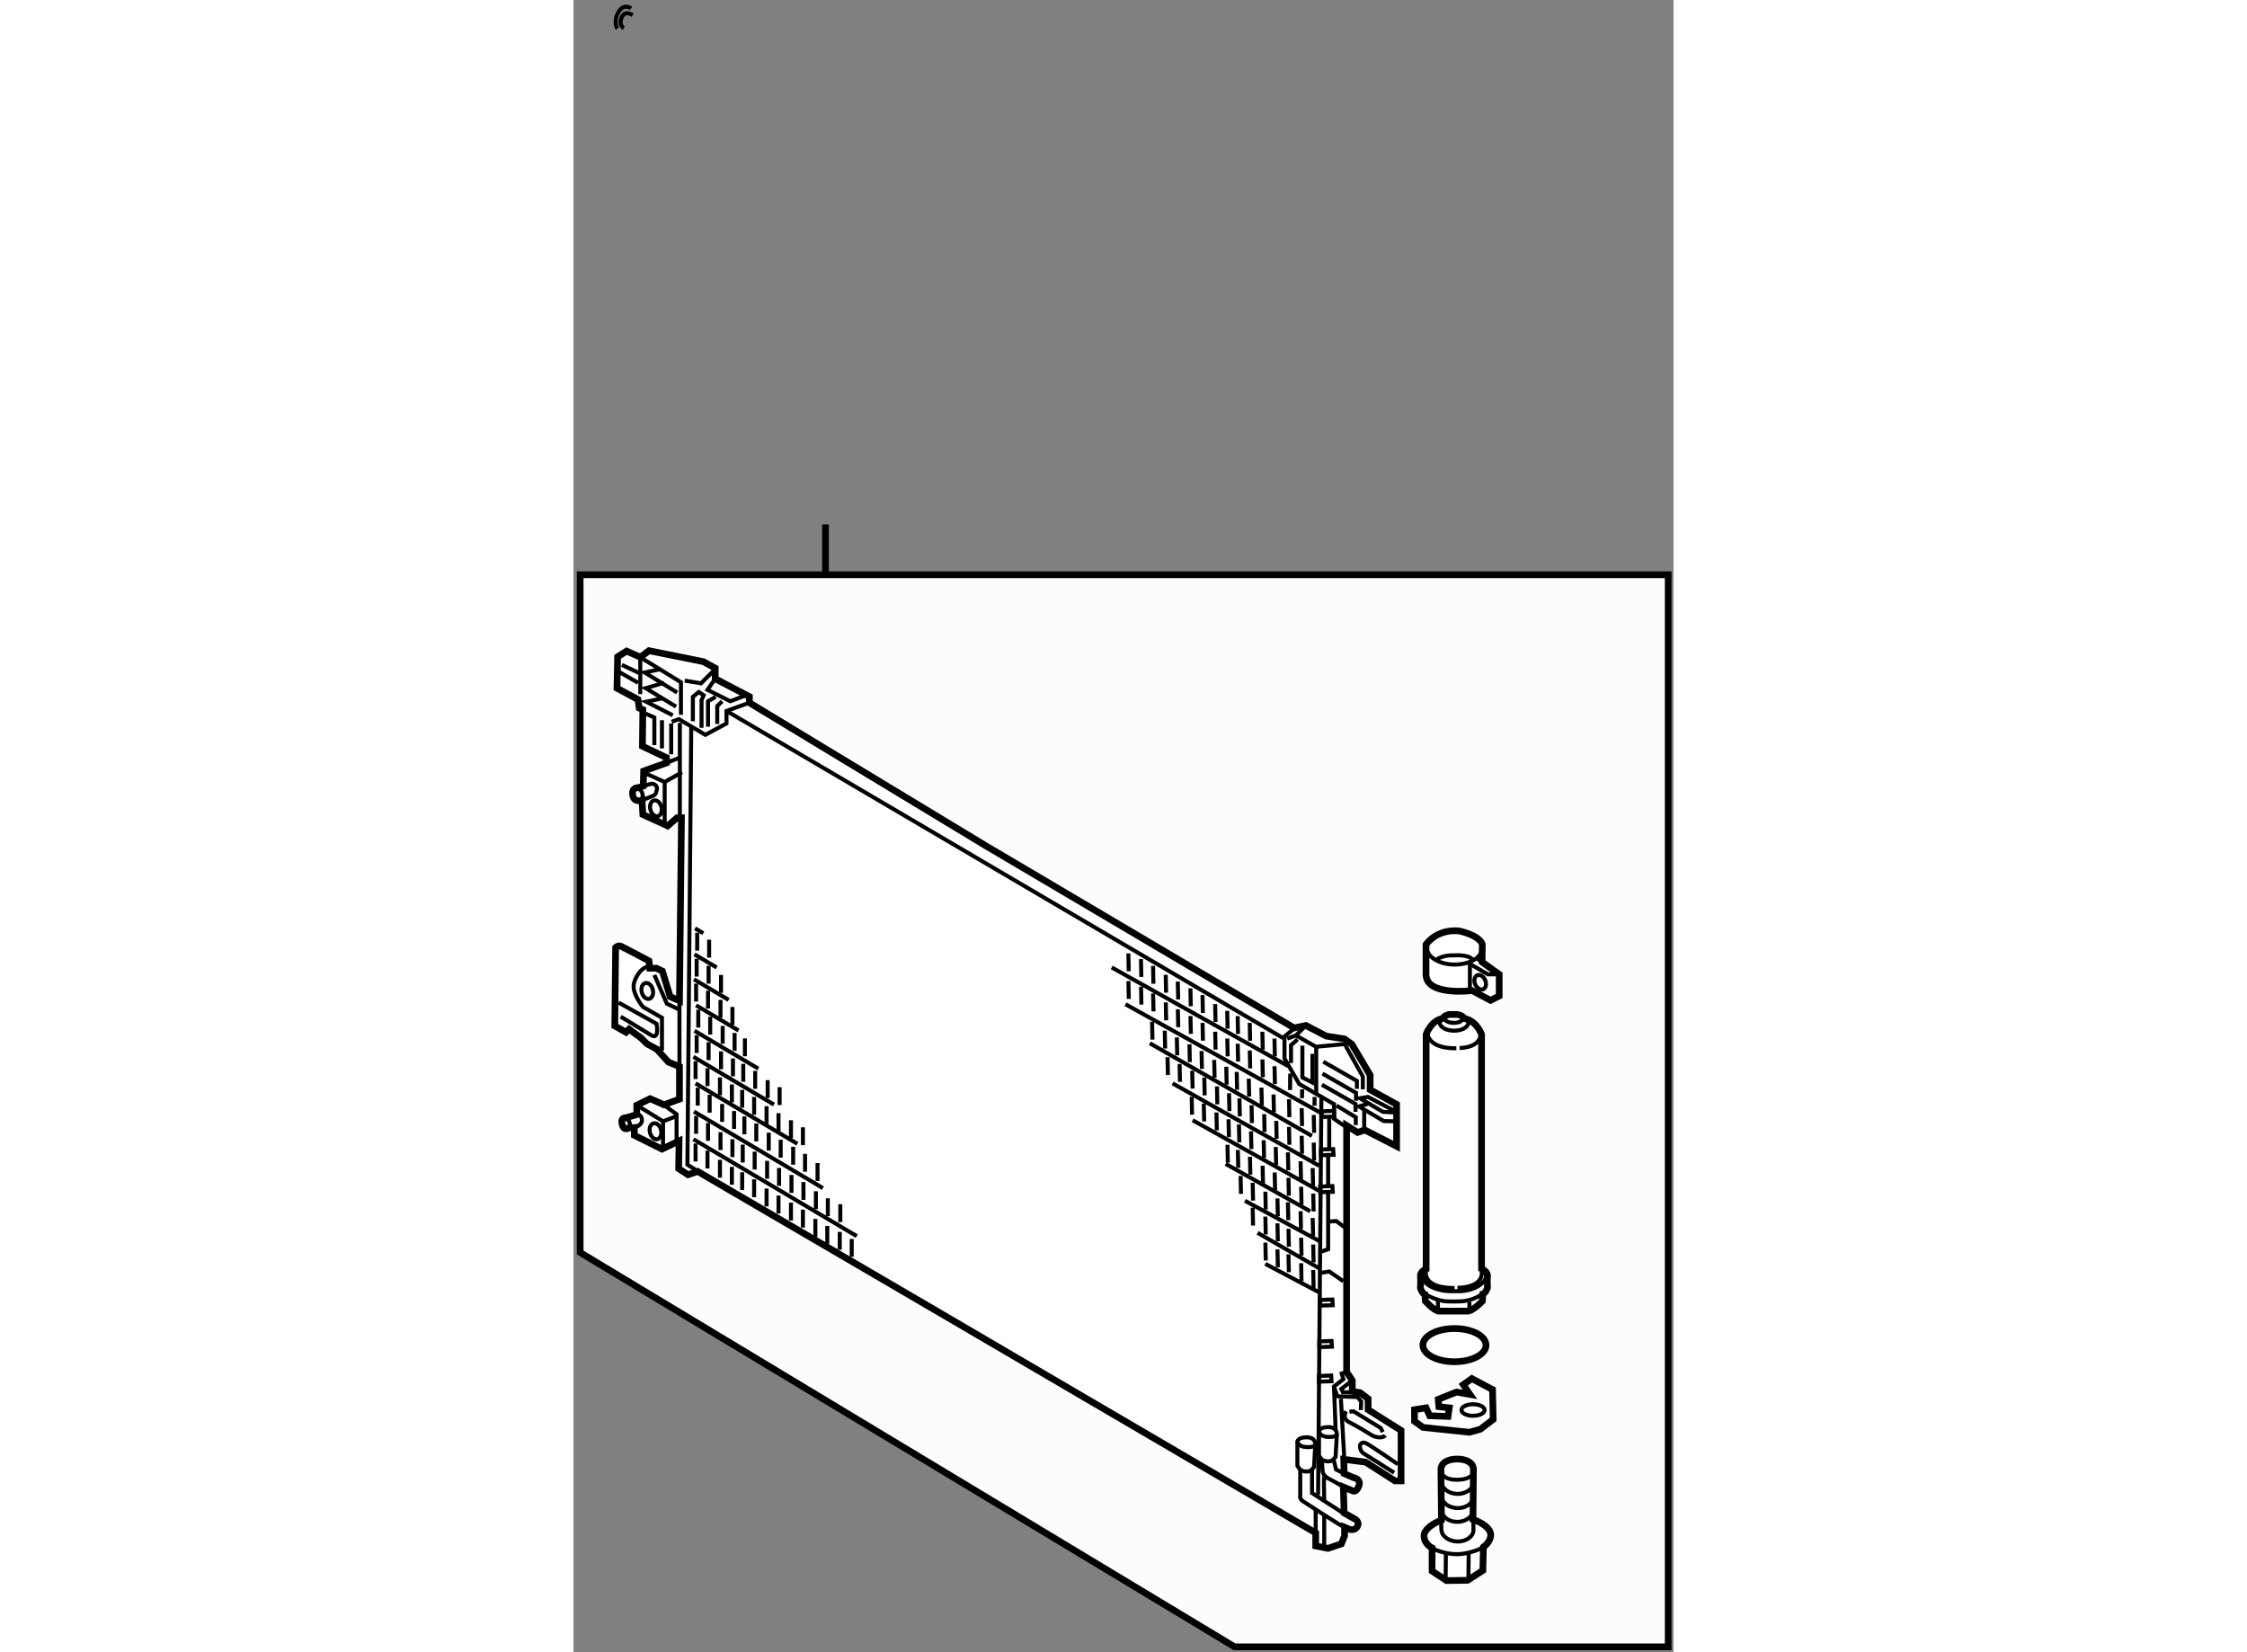 <?xml version="1.0" encoding="utf-8"?>
<!-- Generator: Adobe Illustrator 15.1.0, SVG Export Plug-In . SVG Version: 6.00 Build 0)  -->
<!DOCTYPE svg PUBLIC "-//W3C//DTD SVG 1.1//EN" "http://www.w3.org/Graphics/SVG/1.1/DTD/svg11.dtd">
<svg version="1.1" xmlns="http://www.w3.org/2000/svg" xmlns:xlink="http://www.w3.org/1999/xlink" x="0px" y="0px" width="244.8px"
	 height="180px" viewBox="159.194 41.834 82.17 123.412" enable-background="new 0 0 244.8 180" xml:space="preserve">
	
<rect x="159.194" y="41.834" width="82.17" height="123.412" fill="#808080" stroke="none"/>
	
<g><polygon fill="#FCFCFC" stroke="#000000" stroke-width="0.5" points="240.964,164.846 208.578,164.846 159.694,135.39 
				159.694,84.764 240.964,84.764 		"></polygon><line fill="none" stroke="#000000" stroke-width="0.5" x1="178.019" y1="84.714" x2="178.019" y2="81.008"></line></g><g><path fill="#FFFFFF" stroke="#000000" stroke-width="0.5" d="M168.477,129.336l-0.729,0.242l-0.698-0.453l0.032-2.067
				l-1.277,0.608l-2.065-1.032v-0.578l-0.425,0.031c0,0-0.343,0.273-0.485-0.272c-0.143-0.549,0.273-0.486,0.273-0.486l0.82-0.243
				v-0.699l1.001-0.486l1.033,0.456l1.155-0.425v-2.429l-0.821-0.335l-0.882-0.971l-0.728-0.396l-0.439-0.439l-0.897-0.652
				l-0.228,0.228l-0.835-0.472l0.061-5.86c0,0,0.183-0.182,0.396-0.09c0.211,0.09,2.095,1.092,2.095,1.092l0.06,0.547h0.486
				l0.456,0.213l0.577,1.912l0.699,0.305l0.149-13.665h-0.332l-0.7,0.606l-1.853-0.851l-0.06-1.062c0,0-0.608,0.212-0.698-0.396
				c-0.092-0.607,0.424-0.545,0.424-0.545l0.364-0.122l0.031-1.124l1.701-0.607v-0.395l-1.792-0.851l0.029-2.732l-0.272-0.122
				l-0.092-0.637l-1.567-0.842l0.049-2.348l0.669-0.424l1.032,0.455l0.639-0.486l4.068,0.82l0.88,0.485v0.791l2.553,1.335v0.456
				l17.612,10.659l23.077,13.634l0.882-0.183l1.519,0.791l1.367,0.213l0.545,0.394l1.367,2.308v1.093l1.974,1.094v3.128l-2.368-1.214
				l-0.546,0.181l-0.82-0.517v18.404l0.424,0.638v0.818l0.579,0.092l0.605,0.456v0.818l2.461,1.551v3.765h-0.456l-2.187-1.397
				l-1.639-0.211l0.03,1.063l0.698,0.303c0,0,0.605,0.091,0.395,0.639c-0.213,0.546-0.487,0.334-0.487,0.334l-0.667-0.273
				l0.062,1.942l0.698,0.396c0,0,0.486,0.182,0.304,0.576c-0.183,0.396-0.608,0.244-0.608,0.244l-0.363-0.152v0.638l-0.244,0.607
				l-1.001,0.333l-0.911-0.181v-0.974l-28.788-16.853L168.477,129.336z"></path><polyline fill="none" stroke="#000000" stroke-width="0.3" points="163.922,124.386 165.885,125.591 165.885,127.666 		"></polyline><polyline fill="none" stroke="#000000" stroke-width="0.3" points="165.845,124.295 166.897,125.065 166.897,127.008 		"></polyline><line fill="none" stroke="#000000" stroke-width="0.3" x1="165.885" y1="125.591" x2="166.939" y2="125.187"></line><ellipse transform="matrix(0.971 -0.241 0.241 0.971 -25.568 43.584)" fill="none" stroke="#000000" stroke-width="0.3" cx="165.258" cy="126.238" rx="0.425" ry="0.607"></ellipse><ellipse transform="matrix(0.97 -0.242 0.242 0.97 -23.154 43.37)" fill="none" stroke="#000000" stroke-width="0.3" cx="164.773" cy="115.833" rx="0.425" ry="0.606"></ellipse><ellipse transform="matrix(0.97 -0.243 0.243 0.97 -19.886 43.315)" fill="none" stroke="#000000" stroke-width="0.3" cx="165.378" cy="102.147" rx="0.425" ry="0.607"></ellipse><path fill="none" stroke="#000000" stroke-width="0.3" d="M163.922,125.085c0,0,0.345-0.062,0.385,0.385
				c0.04,0.444-0.568,0.586-0.568,0.586"></path><path fill="none" stroke="#000000" stroke-width="0.3" d="M163.01,125.348c0,0,0.364,0.122,0.364,0.323
				c0,0,0.202,0.405-0.242,0.405"></path><path fill="none" stroke="#000000" stroke-width="0.3" d="M165.408,120.196l0.396-0.031v-2.309l-1.417-0.809
				c0,0-0.932-1.095-0.648-1.863c0,0,0.326-1.094,1.134-1.174"></path><polyline fill="none" stroke="#000000" stroke-width="0.3" points="165.236,114.657 166.169,116.805 167.019,117.21 		"></polyline><line fill="none" stroke="#000000" stroke-width="0.3" x1="167.111" y1="116.582" x2="167.111" y2="121.502"></line><path fill="none" stroke="#000000" stroke-width="0.3" d="M162.566,116.724l2.833,1.579c0,0,0.242,1.257-0.405,0.851l-2.267-1.377
				"></path><polyline fill="none" stroke="#000000" stroke-width="0.3" points="168.354,129.234 167.706,128.831 167.991,96.155 		"></polyline><polyline fill="none" stroke="#000000" stroke-width="0.3" points="164.468,99.556 166.007,100.245 167.302,99.517 		"></polyline><line fill="none" stroke="#000000" stroke-width="0.3" x1="167.141" y1="102.795" x2="167.141" y2="95.831"></line><line fill="none" stroke="#000000" stroke-width="0.3" x1="166.007" y1="100.245" x2="166.007" y2="103.28"></line><path fill="none" stroke="#000000" stroke-width="0.3" d="M164.406,100.549l0.629-0.183c0,0,0.323,0,0.403,0.324
				c0,0-0.039,0.486-0.242,0.566c-0.202,0.081-0.88,0.354-0.88,0.354"></path><path fill="none" stroke="#000000" stroke-width="0.3" d="M164.042,100.671c0,0,0.103,0.02,0.265,0.342
				c0.161,0.325-0.083,0.568-0.083,0.568"></path><polyline fill="none" stroke="#000000" stroke-width="0.3" points="164.59,95.144 165.236,95.427 165.236,97.491 		"></polyline><line fill="none" stroke="#000000" stroke-width="0.3" x1="165.804" y1="95.629" x2="165.804" y2="97.734"></line><polyline fill="none" stroke="#000000" stroke-width="0.3" points="164.387,91.054 167.222,92.794 167.222,95.224 		"></polyline><polyline fill="none" stroke="#000000" stroke-width="0.3" points="166.939,93.563 164.509,92.065 165.683,91.822 		"></polyline><polyline fill="none" stroke="#000000" stroke-width="0.3" points="166.856,94.616 164.59,93.239 165.966,92.835 		"></polyline><polyline fill="none" stroke="#000000" stroke-width="0.3" points="166.614,95.265 164.631,94.251 165.764,94.009 		"></polyline><line fill="none" stroke="#000000" stroke-width="0.3" x1="164.185" y1="91.054" x2="164.185" y2="93.685"></line><line fill="none" stroke="#000000" stroke-width="0.3" x1="162.605" y1="92.025" x2="164.022" y2="92.835"></line><line fill="none" stroke="#000000" stroke-width="0.3" x1="162.808" y1="91.499" x2="164.104" y2="92.106"></line><polyline fill="none" stroke="#000000" stroke-width="0.3" points="168.113,95.71 168.113,93.888 168.558,93.523 168.921,93.767 
				168.76,94.131 168.76,96.196 		"></polyline><polyline fill="none" stroke="#000000" stroke-width="0.3" points="169.245,96.114 169.245,94.212 169.813,93.888 		"></polyline><polyline fill="none" stroke="#000000" stroke-width="0.3" points="169.934,95.912 169.934,94.577 170.298,94.212 		"></polyline><polyline fill="none" stroke="#000000" stroke-width="0.3" points="167.505,92.673 168.72,92.876 169.731,91.862 		"></polyline><polyline fill="none" stroke="#000000" stroke-width="0.3" points="169.781,92.532 169.205,93.362 170.906,94.212 172.201,93.726 
						"></polyline><line fill="none" stroke="#000000" stroke-width="0.3" x1="166.139" y1="98.817" x2="167.141" y2="98.423"></line><polyline fill="none" stroke="#000000" stroke-width="0.3" points="166.532,95.75 167.061,95.548 169.043,96.722 170.624,95.872 
				170.624,94.94 172.334,94.323 		"></polyline><line fill="none" stroke="#000000" stroke-width="0.3" x1="166.493" y1="98.179" x2="166.493" y2="95.872"></line><line fill="none" stroke="#000000" stroke-width="0.3" x1="170.624" y1="94.94" x2="212.205" y2="119.375"></line><polyline fill="none" stroke="#000000" stroke-width="0.3" points="213.014,118.667 212.305,119.255 212.305,120.895 
				213.399,122.797 216.011,124.315 216.011,125.407 216.922,126.036 		"></polyline><polyline fill="none" stroke="#000000" stroke-width="0.3" points="212.508,119.416 213.156,119.175 213.905,118.434 		"></polyline><polyline fill="none" stroke="#000000" stroke-width="0.3" points="213.195,119.194 214.654,120.023 216.8,119.821 
				218.156,122.251 218.156,123.201 		"></polyline><line fill="none" stroke="#000000" stroke-width="0.3" x1="214.674" y1="123.465" x2="214.674" y2="120.023"></line><polyline fill="none" stroke="#000000" stroke-width="0.3" points="212.791,121.239 212.791,119.902 213.278,119.477 		"></polyline><polyline fill="none" stroke="#000000" stroke-width="0.3" points="214.392,120.549 214.392,122.695 213.642,122.311 
				213.642,119.941 		"></polyline><polyline fill="none" stroke="#000000" stroke-width="0.3" points="215.202,121.137 217.713,122.574 217.713,123.161 		"></polyline><polyline fill="none" stroke="#000000" stroke-width="0.3" points="215.14,122.027 217.649,123.465 217.649,124.052 		"></polyline><polyline fill="none" stroke="#000000" stroke-width="0.3" points="215.1,122.857 217.61,124.295 217.61,124.882 		"></polyline><polyline fill="none" stroke="#000000" stroke-width="0.3" points="216.192,124.417 217.63,125.288 217.63,125.874 		"></polyline><line fill="none" stroke="#000000" stroke-width="0.3" x1="218.259" y1="126.198" x2="218.259" y2="124.761"></line><polygon fill="none" stroke="#000000" stroke-width="0.3" points="218.541,123.769 220.769,124.943 219.655,124.882 
				217.934,123.869 		"></polygon><polyline fill="none" stroke="#000000" stroke-width="0.3" points="218.501,124.295 217.854,124.478 219.715,125.57 
				220.565,125.591 		"></polyline><polygon fill="none" stroke="#000000" stroke-width="0.3" points="216.03,125.237 215.089,125.266 215.089,124.842 
				216.003,124.813 		"></polygon><polygon fill="none" stroke="#000000" stroke-width="0.3" points="215.97,128.091 215.028,128.122 215.028,127.696 
				215.94,127.666 		"></polygon><polygon fill="none" stroke="#000000" stroke-width="0.3" points="215.909,130.854 214.968,130.885 214.968,130.46 
				215.881,130.429 		"></polygon><polygon fill="none" stroke="#000000" stroke-width="0.3" points="215.909,139.326 214.968,139.356 214.968,138.933 
				215.881,138.902 		"></polygon><polygon fill="none" stroke="#000000" stroke-width="0.3" points="215.849,142.425 214.907,142.455 214.907,142.03 
				215.819,141.999 		"></polygon><polygon fill="none" stroke="#000000" stroke-width="0.3" points="215.818,145.006 214.876,145.036 214.876,144.611 
				215.789,144.579 		"></polygon><path fill="none" stroke="#000000" stroke-width="0.3" d="M214.604,149.833c0.062-0.729-0.698-0.637-0.698-0.637
				c-0.577,0-0.638,0.304-0.638,0.304v1.822l0.213,0.305v1.942c0,0-0.091,0.212,0.243,0.425c0.333,0.213,3.067,2.004,3.067,1.913"></path><path fill="none" stroke="#000000" stroke-width="0.3" d="M213.268,149.5c0,0,0.03,0.395,0.668,0.424
				c0.638,0.032,0.668-0.181,0.668-0.181l-0.091,1.67l-0.152,0.182v1.762l2.308,1.487"></path><path fill="none" stroke="#000000" stroke-width="0.3" d="M213.48,151.627c0,0,0.547,0.302,0.88-0.032"></path><path fill="none" stroke="#000000" stroke-width="0.3" d="M216.214,149.074c0.06-0.729-0.699-0.638-0.699-0.638
				c-0.577,0-0.639,0.304-0.639,0.304v1.822l0.213,0.304l0.062,0.881c0,0,0.03,0.273,0.364,0.485c0.135,0.086,0.612,0.3,1.185,0.669"></path><path fill="none" stroke="#000000" stroke-width="0.3" d="M214.876,148.74c0,0,0.031,0.396,0.67,0.426
				c0.637,0.03,0.668-0.183,0.668-0.183l-0.092,1.671l-0.152,0.183l0.182,0.758l0.609,0.305"></path><path fill="none" stroke="#000000" stroke-width="0.3" d="M215.089,150.866c0,0,0.547,0.304,0.881-0.029"></path><line fill="none" stroke="#000000" stroke-width="0.3" x1="214.635" y1="156.331" x2="214.635" y2="154.602"></line><line fill="none" stroke="#000000" stroke-width="0.3" x1="215.271" y1="154.996" x2="215.271" y2="157.363"></line><path fill="none" stroke="#000000" stroke-width="0.3" d="M215.271,153.873c0,0-0.045-1.808,0-1.763"></path><line fill="none" stroke="#000000" stroke-width="0.3" x1="215.06" y1="123.869" x2="214.815" y2="153.509"></line><polyline fill="none" stroke="#000000" stroke-width="0.3" points="217.366,144.945 216.547,145.581 216.668,145.825 
				217.945,145.855 		"></polyline><polyline fill="none" stroke="#000000" stroke-width="0.3" points="216.942,144.308 216.578,144.429 216.699,144.854 216,145.399 
				216.244,146.128 217.763,146.189 218.034,146.524 218.005,147.161 		"></polyline><line fill="none" stroke="#000000" stroke-width="0.3" x1="216.122" y1="148.589" x2="216" y2="145.399"></line><polyline fill="none" stroke="#000000" stroke-width="0.3" points="217.154,147.284 217.459,147.252 219.493,148.498 
				219.645,148.8 		"></polyline><path fill="none" stroke="#000000" stroke-width="0.3" d="M216.913,147.252c0,0-0.366,0.516,0.241,0.82
				c0.608,0.304,1.731,1.002,1.731,1.002s0.667,0.305,0.941-0.03"></path><path fill="none" stroke="#000000" stroke-width="0.3" d="M220.495,151.839l-2.309-1.458c0,0-0.273-0.183-0.241-0.577
				c0,0,0.089-0.364,0.484-0.151c0.396,0.212,2.339,1.548,2.339,1.548"></path><line fill="none" stroke="#000000" stroke-width="0.3" x1="216.517" y1="146.312" x2="216.761" y2="150.593"></line><polyline fill="none" stroke="#000000" stroke-width="0.3" points="214.918,136.927 215.646,136.806 216.699,137.534 		"></polyline><polyline fill="none" stroke="#000000" stroke-width="0.3" points="215.08,135.308 215.565,135.146 215.565,130.977 		"></polyline><polyline fill="none" stroke="#000000" stroke-width="0.3" points="216.82,133.527 216.173,133.041 215.565,133.081 		"></polyline><line fill="none" stroke="#000000" stroke-width="0.3" x1="215.565" y1="130.408" x2="215.565" y2="128.143"></line><line fill="none" stroke="#000000" stroke-width="0.3" x1="215.646" y1="127.616" x2="215.646" y2="125.187"></line><line fill="none" stroke="#000000" stroke-width="0.3" x1="168.152" y1="126.928" x2="180.353" y2="134.166"></line><line fill="none" stroke="#000000" stroke-width="0.3" x1="168.314" y1="127.252" x2="168.314" y2="128.587"></line><line fill="none" stroke="#000000" stroke-width="0.3" x1="169.205" y1="127.776" x2="169.205" y2="129.112"></line><line fill="none" stroke="#000000" stroke-width="0.3" x1="170.137" y1="128.466" x2="170.137" y2="129.803"></line><line fill="none" stroke="#000000" stroke-width="0.3" x1="171.027" y1="128.992" x2="171.027" y2="130.328"></line><line fill="none" stroke="#000000" stroke-width="0.3" x1="171.796" y1="129.396" x2="171.796" y2="130.732"></line><line fill="none" stroke="#000000" stroke-width="0.3" x1="172.688" y1="129.924" x2="172.688" y2="131.259"></line><line fill="none" stroke="#000000" stroke-width="0.3" x1="173.618" y1="130.612" x2="173.618" y2="131.947"></line><line fill="none" stroke="#000000" stroke-width="0.3" x1="174.51" y1="131.137" x2="174.51" y2="132.475"></line><line fill="none" stroke="#000000" stroke-width="0.3" x1="175.44" y1="131.665" x2="175.44" y2="133"></line><line fill="none" stroke="#000000" stroke-width="0.3" x1="176.333" y1="132.191" x2="176.333" y2="133.527"></line><line fill="none" stroke="#000000" stroke-width="0.3" x1="177.263" y1="132.879" x2="177.263" y2="134.215"></line><line fill="none" stroke="#000000" stroke-width="0.3" x1="178.153" y1="133.405" x2="178.153" y2="134.741"></line><line fill="none" stroke="#000000" stroke-width="0.3" x1="179.084" y1="133.852" x2="179.084" y2="135.187"></line><line fill="none" stroke="#000000" stroke-width="0.3" x1="179.976" y1="134.378" x2="179.976" y2="135.714"></line><line fill="none" stroke="#000000" stroke-width="0.3" x1="168.193" y1="124.862" x2="177.824" y2="130.578"></line><line fill="none" stroke="#000000" stroke-width="0.3" x1="168.354" y1="125.187" x2="168.354" y2="126.522"></line><line fill="none" stroke="#000000" stroke-width="0.3" x1="169.245" y1="125.712" x2="169.245" y2="127.048"></line><line fill="none" stroke="#000000" stroke-width="0.3" x1="170.178" y1="126.4" x2="170.178" y2="127.737"></line><line fill="none" stroke="#000000" stroke-width="0.3" x1="171.068" y1="126.928" x2="171.068" y2="128.263"></line><line fill="none" stroke="#000000" stroke-width="0.3" x1="171.838" y1="127.331" x2="171.838" y2="128.668"></line><line fill="none" stroke="#000000" stroke-width="0.3" x1="172.728" y1="127.858" x2="172.728" y2="129.194"></line><line fill="none" stroke="#000000" stroke-width="0.3" x1="173.658" y1="128.546" x2="173.658" y2="129.883"></line><line fill="none" stroke="#000000" stroke-width="0.3" x1="174.551" y1="129.072" x2="174.551" y2="130.408"></line><line fill="none" stroke="#000000" stroke-width="0.3" x1="175.48" y1="129.599" x2="175.48" y2="130.935"></line><line fill="none" stroke="#000000" stroke-width="0.3" x1="176.372" y1="130.125" x2="176.372" y2="131.461"></line><line fill="none" stroke="#000000" stroke-width="0.3" x1="177.302" y1="130.814" x2="177.302" y2="132.15"></line><line fill="none" stroke="#000000" stroke-width="0.3" x1="178.194" y1="131.341" x2="178.194" y2="132.677"></line><line fill="none" stroke="#000000" stroke-width="0.3" x1="179.125" y1="131.784" x2="179.125" y2="133.121"></line><line fill="none" stroke="#000000" stroke-width="0.3" x1="168.314" y1="122.757" x2="175.922" y2="127.271"></line><line fill="none" stroke="#000000" stroke-width="0.3" x1="168.477" y1="123.079" x2="168.477" y2="124.417"></line><line fill="none" stroke="#000000" stroke-width="0.3" x1="169.366" y1="123.606" x2="169.366" y2="124.943"></line><line fill="none" stroke="#000000" stroke-width="0.3" x1="170.298" y1="124.295" x2="170.298" y2="125.632"></line><line fill="none" stroke="#000000" stroke-width="0.3" x1="171.19" y1="124.821" x2="171.19" y2="126.157"></line><line fill="none" stroke="#000000" stroke-width="0.3" x1="171.96" y1="125.226" x2="171.96" y2="126.562"></line><line fill="none" stroke="#000000" stroke-width="0.3" x1="172.85" y1="125.754" x2="172.85" y2="127.088"></line><line fill="none" stroke="#000000" stroke-width="0.3" x1="173.78" y1="126.439" x2="173.78" y2="127.776"></line><line fill="none" stroke="#000000" stroke-width="0.3" x1="174.671" y1="126.969" x2="174.671" y2="128.304"></line><line fill="none" stroke="#000000" stroke-width="0.3" x1="175.603" y1="127.494" x2="175.603" y2="128.831"></line><line fill="none" stroke="#000000" stroke-width="0.3" x1="176.493" y1="128.021" x2="176.493" y2="129.356"></line><line fill="none" stroke="#000000" stroke-width="0.3" x1="177.425" y1="128.709" x2="177.425" y2="130.044"></line><line fill="none" stroke="#000000" stroke-width="0.3" x1="168.152" y1="120.772" x2="174.166" y2="124.341"></line><line fill="none" stroke="#000000" stroke-width="0.3" x1="168.314" y1="121.097" x2="168.314" y2="122.433"></line><line fill="none" stroke="#000000" stroke-width="0.3" x1="169.205" y1="121.622" x2="169.205" y2="122.959"></line><line fill="none" stroke="#000000" stroke-width="0.3" x1="170.137" y1="122.311" x2="170.137" y2="123.647"></line><line fill="none" stroke="#000000" stroke-width="0.3" x1="171.027" y1="122.837" x2="171.027" y2="124.174"></line><line fill="none" stroke="#000000" stroke-width="0.3" x1="171.796" y1="123.243" x2="171.796" y2="124.577"></line><line fill="none" stroke="#000000" stroke-width="0.3" x1="172.688" y1="123.769" x2="172.688" y2="125.105"></line><line fill="none" stroke="#000000" stroke-width="0.3" x1="173.618" y1="124.458" x2="173.618" y2="125.793"></line><line fill="none" stroke="#000000" stroke-width="0.3" x1="174.51" y1="124.983" x2="174.51" y2="126.32"></line><line fill="none" stroke="#000000" stroke-width="0.3" x1="175.44" y1="125.51" x2="175.44" y2="126.847"></line><line fill="none" stroke="#000000" stroke-width="0.3" x1="176.333" y1="126.036" x2="176.333" y2="127.372"></line><line fill="none" stroke="#000000" stroke-width="0.3" x1="168.233" y1="118.828" x2="172.998" y2="121.656"></line><line fill="none" stroke="#000000" stroke-width="0.3" x1="168.396" y1="119.153" x2="168.396" y2="120.489"></line><line fill="none" stroke="#000000" stroke-width="0.3" x1="169.287" y1="119.679" x2="169.287" y2="121.015"></line><line fill="none" stroke="#000000" stroke-width="0.3" x1="170.217" y1="120.367" x2="170.217" y2="121.703"></line><line fill="none" stroke="#000000" stroke-width="0.3" x1="171.107" y1="120.895" x2="171.107" y2="122.23"></line><line fill="none" stroke="#000000" stroke-width="0.3" x1="171.877" y1="121.298" x2="171.877" y2="122.635"></line><line fill="none" stroke="#000000" stroke-width="0.3" x1="172.768" y1="121.825" x2="172.768" y2="123.161"></line><line fill="none" stroke="#000000" stroke-width="0.3" x1="173.7" y1="122.513" x2="173.7" y2="123.85"></line><line fill="none" stroke="#000000" stroke-width="0.3" x1="174.59" y1="123.04" x2="174.59" y2="124.375"></line><line fill="none" stroke="#000000" stroke-width="0.3" x1="168.354" y1="116.927" x2="171.524" y2="118.808"></line><line fill="none" stroke="#000000" stroke-width="0.3" x1="168.517" y1="117.251" x2="168.517" y2="118.586"></line><line fill="none" stroke="#000000" stroke-width="0.3" x1="169.408" y1="117.776" x2="169.408" y2="119.113"></line><line fill="none" stroke="#000000" stroke-width="0.3" x1="170.339" y1="118.464" x2="170.339" y2="119.8"></line><line fill="none" stroke="#000000" stroke-width="0.3" x1="171.229" y1="118.991" x2="171.229" y2="120.327"></line><line fill="none" stroke="#000000" stroke-width="0.3" x1="171.999" y1="119.396" x2="171.999" y2="120.732"></line><line fill="none" stroke="#000000" stroke-width="0.3" x1="168.193" y1="114.983" x2="170.785" y2="116.521"></line><line fill="none" stroke="#000000" stroke-width="0.3" x1="168.354" y1="115.306" x2="168.354" y2="116.643"></line><line fill="none" stroke="#000000" stroke-width="0.3" x1="169.245" y1="115.834" x2="169.245" y2="117.168"></line><line fill="none" stroke="#000000" stroke-width="0.3" x1="170.178" y1="116.521" x2="170.178" y2="117.856"></line><line fill="none" stroke="#000000" stroke-width="0.3" x1="171.068" y1="117.048" x2="171.068" y2="118.384"></line><line fill="none" stroke="#000000" stroke-width="0.3" x1="168.233" y1="113.119" x2="169.893" y2="114.104"></line><line fill="none" stroke="#000000" stroke-width="0.3" x1="168.396" y1="113.443" x2="168.396" y2="114.779"></line><line fill="none" stroke="#000000" stroke-width="0.3" x1="169.287" y1="113.972" x2="169.287" y2="115.306"></line><line fill="none" stroke="#000000" stroke-width="0.3" x1="170.217" y1="114.657" x2="170.217" y2="115.994"></line><line fill="none" stroke="#000000" stroke-width="0.3" x1="168.274" y1="111.177" x2="168.89" y2="111.542"></line><line fill="none" stroke="#000000" stroke-width="0.3" x1="168.436" y1="111.501" x2="168.436" y2="112.837"></line><line fill="none" stroke="#000000" stroke-width="0.3" x1="169.327" y1="112.026" x2="169.327" y2="113.363"></line><line fill="none" stroke="#000000" stroke-width="0.3" x1="212.57" y1="121.461" x2="199.398" y2="114.096"></line><line fill="none" stroke="#000000" stroke-width="0.3" x1="211.584" y1="120.745" x2="211.555" y2="119.408"></line><line fill="none" stroke="#000000" stroke-width="0.3" x1="210.682" y1="120.238" x2="210.652" y2="118.901"></line><line fill="none" stroke="#000000" stroke-width="0.3" x1="209.736" y1="119.57" x2="209.707" y2="118.233"></line><line fill="none" stroke="#000000" stroke-width="0.3" x1="208.833" y1="119.063" x2="208.805" y2="117.728"></line><line fill="none" stroke="#000000" stroke-width="0.3" x1="208.055" y1="118.676" x2="208.026" y2="117.34"></line><line fill="none" stroke="#000000" stroke-width="0.3" x1="207.154" y1="118.169" x2="207.123" y2="116.834"></line><line fill="none" stroke="#000000" stroke-width="0.3" x1="206.207" y1="117.501" x2="206.179" y2="116.165"></line><line fill="none" stroke="#000000" stroke-width="0.3" x1="205.305" y1="116.995" x2="205.275" y2="115.658"></line><line fill="none" stroke="#000000" stroke-width="0.3" x1="204.363" y1="116.488" x2="204.334" y2="115.152"></line><line fill="none" stroke="#000000" stroke-width="0.3" x1="203.461" y1="115.982" x2="203.431" y2="114.646"></line><line fill="none" stroke="#000000" stroke-width="0.3" x1="202.514" y1="115.314" x2="202.486" y2="113.979"></line><line fill="none" stroke="#000000" stroke-width="0.3" x1="201.612" y1="114.808" x2="201.583" y2="113.472"></line><line fill="none" stroke="#000000" stroke-width="0.3" x1="200.671" y1="114.382" x2="200.642" y2="113.048"></line><line fill="none" stroke="#000000" stroke-width="0.3" x1="214.979" y1="124.943" x2="200.423" y2="116.844"></line><line fill="none" stroke="#000000" stroke-width="0.3" x1="211.589" y1="122.811" x2="211.56" y2="121.475"></line><line fill="none" stroke="#000000" stroke-width="0.3" x1="210.687" y1="122.303" x2="210.657" y2="120.968"></line><line fill="none" stroke="#000000" stroke-width="0.3" x1="209.741" y1="121.636" x2="209.711" y2="120.299"></line><line fill="none" stroke="#000000" stroke-width="0.3" x1="208.839" y1="121.128" x2="208.81" y2="119.794"></line><line fill="none" stroke="#000000" stroke-width="0.3" x1="208.061" y1="120.74" x2="208.031" y2="119.406"></line><line fill="none" stroke="#000000" stroke-width="0.3" x1="207.157" y1="120.233" x2="207.129" y2="118.899"></line><line fill="none" stroke="#000000" stroke-width="0.3" x1="206.213" y1="119.567" x2="206.184" y2="118.231"></line><line fill="none" stroke="#000000" stroke-width="0.3" x1="205.31" y1="119.06" x2="205.28" y2="117.725"></line><line fill="none" stroke="#000000" stroke-width="0.3" x1="204.368" y1="118.554" x2="204.339" y2="117.22"></line><line fill="none" stroke="#000000" stroke-width="0.3" x1="203.465" y1="118.047" x2="203.437" y2="116.711"></line><line fill="none" stroke="#000000" stroke-width="0.3" x1="202.521" y1="117.381" x2="202.489" y2="116.045"></line><line fill="none" stroke="#000000" stroke-width="0.3" x1="201.617" y1="116.873" x2="201.589" y2="115.536"></line><line fill="none" stroke="#000000" stroke-width="0.3" x1="200.676" y1="116.449" x2="200.646" y2="115.112"></line><line fill="none" stroke="#000000" stroke-width="0.3" x1="214.352" y1="126.684" x2="202.245" y2="119.761"></line><line fill="none" stroke="#000000" stroke-width="0.3" x1="211.514" y1="124.916" x2="211.484" y2="123.582"></line><line fill="none" stroke="#000000" stroke-width="0.3" x1="210.613" y1="124.411" x2="210.581" y2="123.074"></line><line fill="none" stroke="#000000" stroke-width="0.3" x1="209.665" y1="123.742" x2="209.637" y2="122.407"></line><line fill="none" stroke="#000000" stroke-width="0.3" x1="208.763" y1="123.237" x2="208.734" y2="121.899"></line><line fill="none" stroke="#000000" stroke-width="0.3" x1="207.985" y1="122.85" x2="207.956" y2="121.514"></line><line fill="none" stroke="#000000" stroke-width="0.3" x1="207.083" y1="122.341" x2="207.053" y2="121.005"></line><line fill="none" stroke="#000000" stroke-width="0.3" x1="206.137" y1="121.674" x2="206.108" y2="120.339"></line><line fill="none" stroke="#000000" stroke-width="0.3" x1="205.234" y1="121.167" x2="205.205" y2="119.831"></line><line fill="none" stroke="#000000" stroke-width="0.3" x1="204.292" y1="120.661" x2="204.263" y2="119.326"></line><line fill="none" stroke="#000000" stroke-width="0.3" x1="203.392" y1="120.154" x2="203.361" y2="118.818"></line><line fill="none" stroke="#000000" stroke-width="0.3" x1="202.443" y1="119.487" x2="202.414" y2="118.152"></line><line fill="none" stroke="#000000" stroke-width="0.3" x1="214.898" y1="128.911" x2="203.946" y2="122.757"></line><line fill="none" stroke="#000000" stroke-width="0.3" x1="211.719" y1="126.896" x2="211.689" y2="125.562"></line><line fill="none" stroke="#000000" stroke-width="0.3" x1="210.816" y1="126.391" x2="210.788" y2="125.056"></line><line fill="none" stroke="#000000" stroke-width="0.3" x1="209.871" y1="125.723" x2="209.843" y2="124.388"></line><line fill="none" stroke="#000000" stroke-width="0.3" x1="208.969" y1="125.218" x2="208.939" y2="123.88"></line><line fill="none" stroke="#000000" stroke-width="0.3" x1="208.19" y1="124.83" x2="208.161" y2="123.493"></line><line fill="none" stroke="#000000" stroke-width="0.3" x1="207.289" y1="124.321" x2="207.26" y2="122.985"></line><line fill="none" stroke="#000000" stroke-width="0.3" x1="206.343" y1="123.653" x2="206.313" y2="122.319"></line><line fill="none" stroke="#000000" stroke-width="0.3" x1="205.441" y1="123.147" x2="205.411" y2="121.812"></line><line fill="none" stroke="#000000" stroke-width="0.3" x1="204.497" y1="122.642" x2="204.469" y2="121.306"></line><line fill="none" stroke="#000000" stroke-width="0.3" x1="203.597" y1="122.135" x2="203.567" y2="120.799"></line><line fill="none" stroke="#000000" stroke-width="0.3" x1="214.876" y1="130.773" x2="205.444" y2="125.51"></line><line fill="none" stroke="#000000" stroke-width="0.3" x1="211.682" y1="128.842" x2="211.651" y2="127.508"></line><line fill="none" stroke="#000000" stroke-width="0.3" x1="210.778" y1="128.335" x2="210.75" y2="127"></line><line fill="none" stroke="#000000" stroke-width="0.3" x1="209.833" y1="127.668" x2="209.804" y2="126.333"></line><line fill="none" stroke="#000000" stroke-width="0.3" x1="208.93" y1="127.161" x2="208.903" y2="125.824"></line><line fill="none" stroke="#000000" stroke-width="0.3" x1="208.153" y1="126.773" x2="208.124" y2="125.438"></line><line fill="none" stroke="#000000" stroke-width="0.3" x1="207.25" y1="126.267" x2="207.221" y2="124.931"></line><line fill="none" stroke="#000000" stroke-width="0.3" x1="206.305" y1="125.6" x2="206.275" y2="124.263"></line><line fill="none" stroke="#000000" stroke-width="0.3" x1="205.401" y1="125.093" x2="205.373" y2="123.757"></line><line fill="none" stroke="#000000" stroke-width="0.3" x1="214.229" y1="132.313" x2="207.911" y2="128.771"></line><line fill="none" stroke="#000000" stroke-width="0.3" x1="211.603" y1="130.747" x2="211.572" y2="129.411"></line><line fill="none" stroke="#000000" stroke-width="0.3" x1="210.699" y1="130.241" x2="210.67" y2="128.905"></line><line fill="none" stroke="#000000" stroke-width="0.3" x1="209.754" y1="129.573" x2="209.725" y2="128.237"></line><line fill="none" stroke="#000000" stroke-width="0.3" x1="208.851" y1="129.066" x2="208.821" y2="127.73"></line><line fill="none" stroke="#000000" stroke-width="0.3" x1="208.074" y1="128.679" x2="208.044" y2="127.343"></line><line fill="none" stroke="#000000" stroke-width="0.3" x1="214.918" y1="134.539" x2="209.351" y2="131.527"></line><line fill="none" stroke="#000000" stroke-width="0.3" x1="211.807" y1="132.687" x2="211.777" y2="131.351"></line><line fill="none" stroke="#000000" stroke-width="0.3" x1="210.903" y1="132.181" x2="210.875" y2="130.845"></line><line fill="none" stroke="#000000" stroke-width="0.3" x1="209.957" y1="131.513" x2="209.928" y2="130.177"></line><line fill="none" stroke="#000000" stroke-width="0.3" x1="209.054" y1="131.007" x2="209.027" y2="129.67"></line><line fill="none" stroke="#000000" stroke-width="0.3" x1="214.958" y1="136.604" x2="210.295" y2="133.922"></line><line fill="none" stroke="#000000" stroke-width="0.3" x1="211.807" y1="134.55" x2="211.777" y2="133.214"></line><line fill="none" stroke="#000000" stroke-width="0.3" x1="210.905" y1="134.043" x2="210.875" y2="132.707"></line><line fill="none" stroke="#000000" stroke-width="0.3" x1="209.957" y1="133.376" x2="209.928" y2="132.04"></line><line fill="none" stroke="#000000" stroke-width="0.3" x1="214.479" y1="138.032" x2="214.449" y2="136.696"></line><line fill="none" stroke="#000000" stroke-width="0.3" x1="213.576" y1="137.525" x2="213.548" y2="136.189"></line><line fill="none" stroke="#000000" stroke-width="0.3" x1="212.631" y1="136.858" x2="212.601" y2="135.522"></line><line fill="none" stroke="#000000" stroke-width="0.3" x1="214.479" y1="136.128" x2="214.449" y2="134.794"></line><line fill="none" stroke="#000000" stroke-width="0.3" x1="213.576" y1="135.622" x2="213.548" y2="134.286"></line><line fill="none" stroke="#000000" stroke-width="0.3" x1="212.631" y1="134.954" x2="212.601" y2="133.62"></line><line fill="none" stroke="#000000" stroke-width="0.3" x1="214.438" y1="134.146" x2="214.408" y2="132.81"></line><line fill="none" stroke="#000000" stroke-width="0.3" x1="213.536" y1="133.64" x2="213.507" y2="132.303"></line><line fill="none" stroke="#000000" stroke-width="0.3" x1="212.59" y1="132.971" x2="212.561" y2="131.636"></line><line fill="none" stroke="#000000" stroke-width="0.3" x1="214.479" y1="132.323" x2="214.449" y2="130.988"></line><line fill="none" stroke="#000000" stroke-width="0.3" x1="213.576" y1="131.816" x2="213.548" y2="130.48"></line><line fill="none" stroke="#000000" stroke-width="0.3" x1="212.631" y1="131.149" x2="212.601" y2="129.813"></line><line fill="none" stroke="#000000" stroke-width="0.3" x1="214.438" y1="130.42" x2="214.408" y2="129.085"></line><line fill="none" stroke="#000000" stroke-width="0.3" x1="213.536" y1="129.913" x2="213.507" y2="128.577"></line><line fill="none" stroke="#000000" stroke-width="0.3" x1="212.59" y1="129.247" x2="212.561" y2="127.909"></line><line fill="none" stroke="#000000" stroke-width="0.3" x1="214.518" y1="128.517" x2="214.489" y2="127.181"></line><line fill="none" stroke="#000000" stroke-width="0.3" x1="213.617" y1="128.01" x2="213.588" y2="126.675"></line><line fill="none" stroke="#000000" stroke-width="0.3" x1="212.67" y1="127.343" x2="212.642" y2="126.006"></line><line fill="none" stroke="#000000" stroke-width="0.3" x1="214.518" y1="126.452" x2="214.489" y2="125.115"></line><line fill="none" stroke="#000000" stroke-width="0.3" x1="213.617" y1="125.945" x2="213.588" y2="124.61"></line><line fill="none" stroke="#000000" stroke-width="0.3" x1="212.67" y1="125.277" x2="212.642" y2="123.941"></line><line fill="none" stroke="#000000" stroke-width="0.3" x1="214.856" y1="138.346" x2="210.869" y2="136.24"></line><line fill="none" stroke="#000000" stroke-width="0.3" x1="211.809" y1="136.494" x2="211.778" y2="135.158"></line><line fill="none" stroke="#000000" stroke-width="0.3" x1="210.906" y1="135.986" x2="210.877" y2="134.652"></line><line fill="none" stroke="#000000" stroke-width="0.3" x1="212.722" y1="123.254" x2="212.731" y2="122.027"></line><line fill="none" stroke="#000000" stroke-width="0.3" x1="213.612" y1="123.862" x2="213.622" y2="123.201"></line><line fill="none" stroke="#000000" stroke-width="0.3" x1="214.545" y1="124.43" x2="214.553" y2="123.769"></line><path fill="none" stroke="#000000" stroke-width="0.3" d="M162.47,43.97c0,0-0.329-0.477,0.075-1.21
			c0.404-0.735,0.953-0.295,0.953-0.295"></path><path fill="none" stroke="#000000" stroke-width="0.3" d="M162.949,43.933c0,0-0.404-0.22-0.148-0.807
			c0.257-0.588,0.81-0.147,0.81-0.147"></path></g>



	
<g><path fill="#FFFFFF" stroke="#000000" stroke-width="0.5" d="M227.357,142.311c0,0.684-1.057,1.238-2.357,1.238
			c-1.304,0-2.357-0.555-2.357-1.238c0-0.688,1.054-1.242,2.357-1.242C226.301,141.068,227.357,141.623,227.357,142.311z"></path></g>



	
<g><path fill="#FFFFFF" stroke="#000000" stroke-width="0.5" d="M226.057,139.768c0.431-0.111,1.031-0.75,1.031-0.75l0.032-0.531
				c0.221-0.063,0.347-0.466,0.347-0.466s-0.031-0.49,0-0.854c0.032-0.365-0.442-0.568-0.442-0.568v-17.499
				c0,0-0.347-1.003-1.265-1.185c0,0-0.158-0.244-0.536-0.305l-0.608-0.003c-0.364,0.062-0.516,0.305-0.516,0.305
				c-0.881,0.182-1.215,1.186-1.215,1.186v17.516c0,0-0.456,0.187-0.426,0.552c0.03,0.364,0,0.88,0,0.88s0.122,0.413,0.335,0.474
				l0.03,0.498c0,0,0.576,0.639,0.951,0.749L226.057,139.768z"></path><path fill="none" stroke="#000000" stroke-width="0.3" d="M225.721,117.82c0.192,0.105,0.312,0.252,0.312,0.414
				c0,0.325-0.477,0.588-1.063,0.588s-1.063-0.263-1.063-0.588c0-0.059,0.015-0.115,0.045-0.168"></path><ellipse fill="none" stroke="#000000" stroke-width="0.3" cx="224.95" cy="117.932" rx="0.659" ry="0.303"></ellipse><path fill="none" stroke="#000000" stroke-width="0.3" d="M222.976,118.925c0,0-0.101,1.233,2.166,1.213"></path><path fill="none" stroke="#000000" stroke-width="0.3" d="M226.984,119.045c0,0,0.04,1.012-1.599,1.072"></path><path fill="none" stroke="#000000" stroke-width="0.3" d="M227.41,137.083c-0.146,0.773-1.143,1.134-1.812,1.186
				c-0.32,0.022-0.641,0.01-0.961,0.008c-0.514-0.001-1.26-0.184-1.665-0.513c-0.213-0.171-0.337-0.411-0.36-0.681
				c-0.004-0.047-0.004-0.094-0.001-0.141"></path><path fill="none" stroke="#000000" stroke-width="0.3" d="M227.089,138.453c-0.408,0.363-1.059,0.548-1.548,0.581
				c-0.339,0.023-0.677,0.012-1.016,0.011c-0.5-0.002-1.227-0.248-1.67-0.529"></path><path fill="none" stroke="#000000" stroke-width="0.3" d="M222.885,136.708c0,0-0.426,1.336,2.125,1.336"></path><path fill="none" stroke="#000000" stroke-width="0.3" d="M227.029,136.799c0,0,0.289,1.17-1.806,1.23"></path><line fill="none" stroke="#000000" stroke-width="0.3" x1="223.766" y1="139.563" x2="223.766" y2="138.971"></line><line fill="none" stroke="#000000" stroke-width="0.3" x1="226.119" y1="139.593" x2="226.119" y2="139.076"></line></g>



	
<g><polygon fill="#FFFFFF" stroke="#000000" stroke-width="0.5" points="222.652,148.453 226.113,148.818 226.934,148.591 
				227.891,147.859 227.845,145.629 226.297,144.809 225.658,145.263 226.158,145.992 225.156,145.813 223.791,146.357 
				223.837,146.904 224.61,146.994 224.521,147.633 223.152,147.586 222.879,146.994 222.016,147.132 222.016,147.996 		"></polygon><ellipse fill="none" stroke="#000000" stroke-width="0.3" cx="226.388" cy="147.155" rx="0.865" ry="0.431"></ellipse></g>



	
<g><path fill="#FFFFFF" stroke="#000000" stroke-width="0.5" d="M226.383,155.331c0.688,0.234,1.319,0.662,1.326,1.147
				c0.01,0.533-0.546,0.914-0.546,0.914l-0.042,1.746l-1.137,0.735l-1.578,0.022l-1.078-0.712l0.003-1.725
				c0,0-0.595-0.278-0.604-0.894c-0.01-0.479,0.644-0.927,1.302-1.188l-0.038-3.769c-0.003-0.507,0.503-0.788,1.199-0.791
				c0.699-0.006,1.227,0.273,1.228,0.777L226.383,155.331z"></path><path fill="none" stroke="#000000" stroke-width="0.3" d="M223.99,151.61c0.004,0.508,0.49,0.757,1.188,0.755
					c0.65,0,1.197-0.19,1.271-0.647"></path><path fill="none" stroke="#000000" stroke-width="0.3" d="M226.414,155.288c0.007,0.333,0.002,0.813,0.002,0.875
					c0.007,0.372-0.477,0.813-1.159,0.814c-0.678,0.006-1.232-0.404-1.235-0.912l-0.023-0.795"></path><path fill="none" stroke="#000000" stroke-width="0.3" d="M226.376,154.69c0.007,0.374-0.476,0.814-1.158,0.818
					c-0.678,0.002-1.182-0.404-1.186-0.915"></path><path fill="none" stroke="#000000" stroke-width="0.3" d="M226.405,152.603c0.007,0.371-0.474,0.813-1.157,0.817
					c-0.681,0.001-1.208-0.408-1.211-0.915"></path><path fill="none" stroke="#000000" stroke-width="0.3" d="M226.409,153.666c0.007,0.37-0.456,0.813-1.139,0.816
					c-0.681,0.002-1.234-0.406-1.238-0.915"></path><line fill="none" stroke="#000000" stroke-width="0.3" x1="226.043" y1="159.774" x2="226.06" y2="157.898"></line><line fill="none" stroke="#000000" stroke-width="0.3" x1="224.338" y1="159.869" x2="224.36" y2="157.857"></line><path fill="none" stroke="#000000" stroke-width="0.3" d="M227.163,157.405c-0.442,0.242-1.258,0.506-1.919,0.518
				c-0.696,0.014-1.458-0.203-1.913-0.449"></path></g>



	
<g><path fill="#FFFFFF" stroke="#000000" stroke-width="0.5" d="M227.063,113.697l1.278,0.915v1.618l-0.648,0.324l-1.376-0.729
				c0,0-3.441,0.446-3.441-1.213v-2.228c0,0,0.769-1.174,2.469-1.012c0,0,1.469,0.288,1.735,0.989L227.063,113.697z"></path><path fill="none" stroke="#000000" stroke-width="0.3" d="M222.916,112.587c0,0.714,0.942,1.295,2.104,1.295
				c0.659,0,1.248-0.187,1.634-0.478c0,0,0.514-0.413,0.432-0.898"></path><line fill="none" stroke="#000000" stroke-width="0.3" x1="226.154" y1="115.744" x2="226.154" y2="113.923"></line><polyline fill="none" stroke="#000000" stroke-width="0.3" points="228.341,114.612 227.49,114.612 226.032,113.761 		"></polyline><line fill="none" stroke="#000000" stroke-width="0.3" x1="227.063" y1="113.697" x2="226.653" y2="113.404"></line><path fill="none" stroke="#000000" stroke-width="0.3" d="M223.604,113.558c0,0,0.413-0.403,1.4-0.364c0,0,1.068-0.08,1.352,0.324
				"></path><ellipse transform="matrix(0.918 -0.395 0.395 0.918 -27.036 99.168)" fill="none" stroke="#000000" stroke-width="0.3" cx="227.085" cy="115.179" rx="0.405" ry="0.566"></ellipse></g>


</svg>